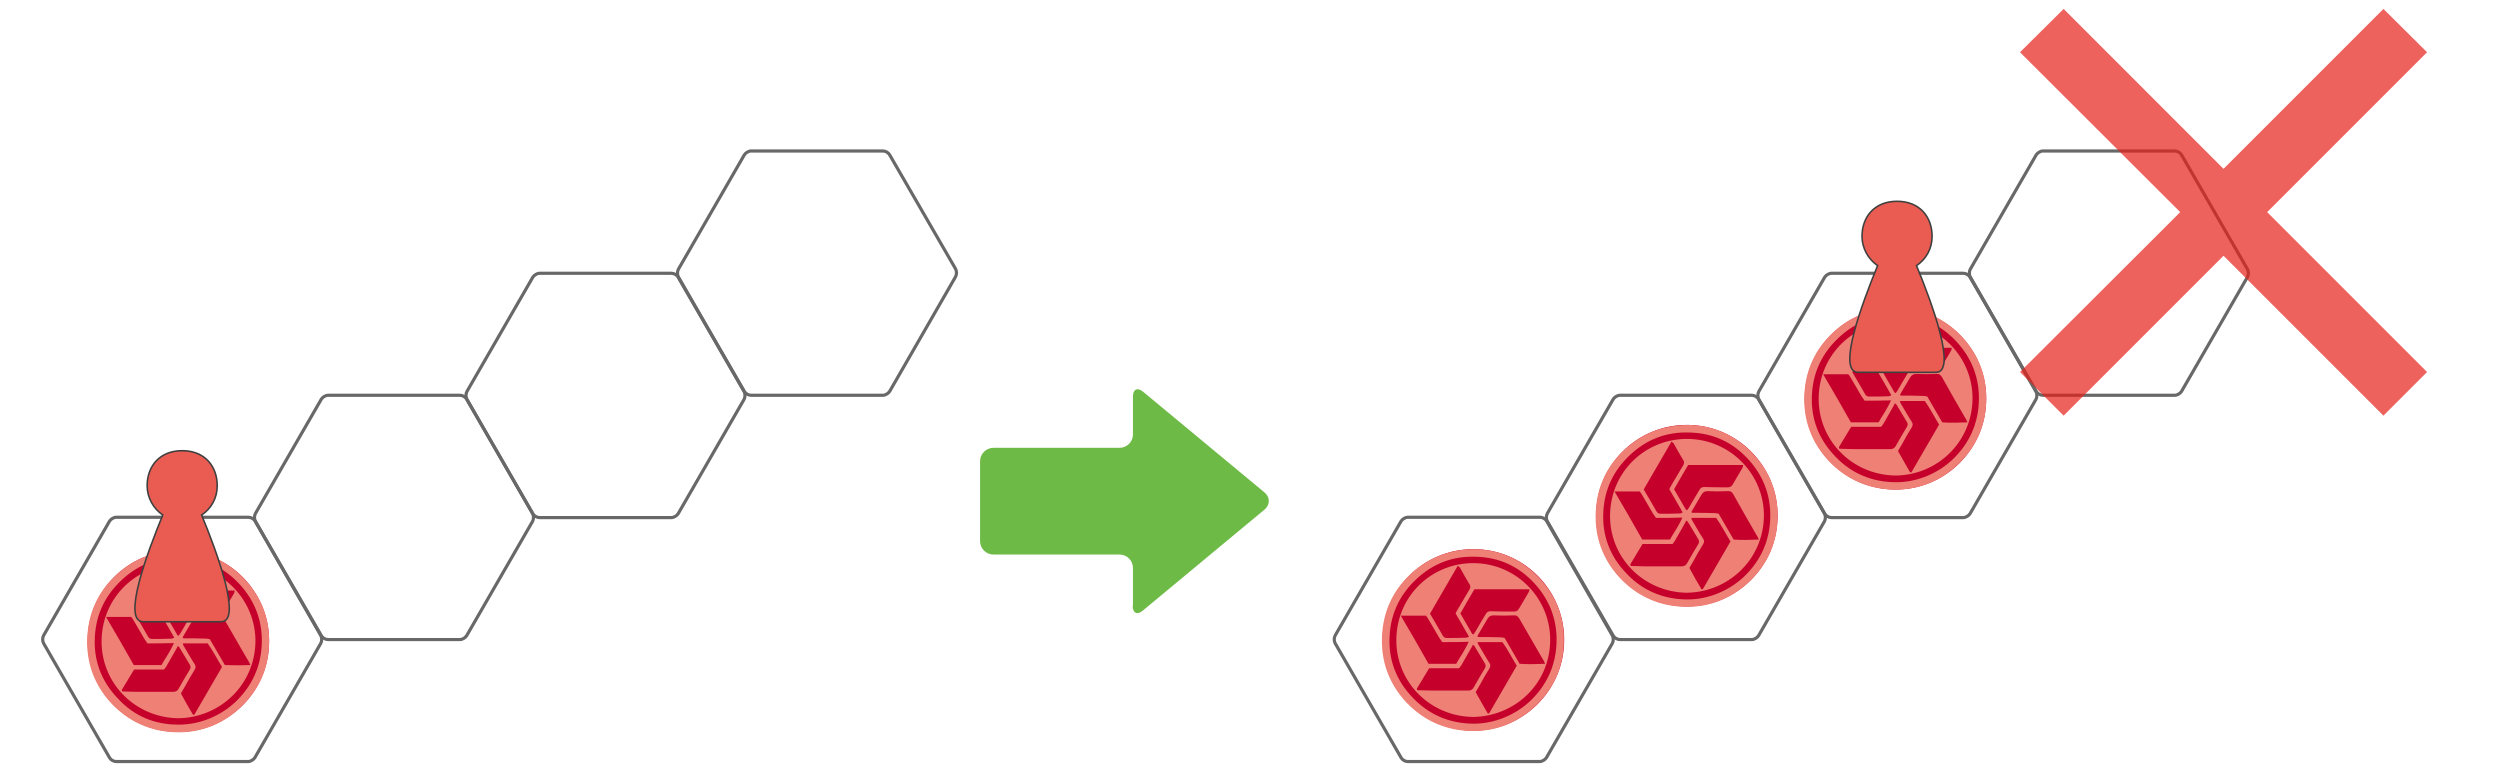 <?xml version="1.0" encoding="utf-8"?>
<!-- Generator: Adobe Illustrator 24.1.2, SVG Export Plug-In . SVG Version: 6.00 Build 0)  -->
<svg version="1.1" id="manual_x5F_front" xmlns="http://www.w3.org/2000/svg" xmlns:xlink="http://www.w3.org/1999/xlink" x="0px"
	 y="0px" viewBox="0 0 784.9 246.2" style="enable-background:new 0 0 784.9 246.2;" xml:space="preserve">
<style type="text/css">
	.st0{fill:#00479D;}
	.st1{fill:#6FC9F3;}
	.st2{fill:#C4002B;}
	.st3{fill:#EE8075;}
	.st4{fill:#E72823;}
	.st5{fill:url(#SVGID_1_);}
	.st6{fill:url(#SVGID_2_);}
	.st7{fill:url(#SVGID_3_);}
	.st8{fill:#6EBA46;}
	.st9{fill:none;stroke:#686868;stroke-miterlimit:10;}
	.st10{fill:#5999D3;stroke:#3F3F3F;stroke-width:0.5;stroke-miterlimit:10;}
	.st11{fill:#EA5C51;stroke:#3F3F3F;stroke-width:0.5;stroke-miterlimit:10;}
	.st12{fill:#040000;}
	.st13{opacity:0.7;}
	.st14{fill:#E71F19;}
	.st15{fill:#686868;}
	.st16{fill:#EA5C51;}
	.st17{fill:#3F3F3F;}
	.st18{fill:#5999D3;}
	.st19{fill:#62B230;}
	.st20{fill:#F4D622;}
	.st21{fill:#007D37;}
	.st22{fill:#77BE5B;}
	.st23{fill:#7E7E7F;}
	.st24{fill:url(#SVGID_4_);}
	.st25{fill:url(#SVGID_5_);}
	.st26{fill:url(#SVGID_6_);}
	.st27{fill:url(#SVGID_7_);}
	.st28{fill:#1C70B8;}
	.st29{fill:url(#SVGID_8_);}
	.st30{fill:url(#SVGID_9_);}
	.st31{fill:url(#SVGID_10_);}
	.st32{fill:url(#SVGID_11_);}
	.st33{fill:url(#SVGID_12_);}
	.st34{fill:url(#SVGID_13_);}
	.st35{fill:url(#SVGID_14_);}
	.st36{fill:#00A23F;}
	.st37{fill:url(#SVGID_15_);}
</style>
<g>
	<circle class="st2" cx="56" cy="201.3" r="28.5"/>
	<path class="st3" d="M56.5,172.8c7.9,0.2,14.9,3.2,20.5,9.3c5,5.4,7.6,11.9,7.5,19.3c0,8.1-3,15.1-9,20.7
		c-5.7,5.4-12.7,8.1-20.6,7.8c-7.8-0.3-14.4-3.3-19.8-8.9c-5.5-5.9-8.1-12.9-7.7-21c0.4-7.7,3.4-14.2,9-19.4
		C42,175.4,48.5,172.9,56.5,172.8z M55.9,227.5c7.1,0.1,13.6-3,17.9-7c5.4-5.1,8.3-11.5,8.4-19c0.1-6.9-2.3-13-7-18.1
		c-4.9-5.3-11-8.1-18.2-8.3c-7.3-0.3-13.6,2.1-18.9,7.1c-5,4.7-7.9,10.6-8.3,17.5c-0.5,7.6,2,14.2,7.3,19.7
		C42.1,224.8,48.5,227.5,55.9,227.5z M56,225.5c-13.8-0.2-24.5-11.3-24.1-24.8c0.4-13.5,11.3-23.6,24.3-23.5
		c13.6,0.1,24.2,11.3,24,24.4C79.9,215.2,69,225.3,56,225.5z M42.1,210.2c-1.3,2.1-2.5,4.2-3.8,6.3c-0.1,0.1,0,0.3,0,0.5
		c0.2,0.1,0.3,0.1,0.5,0.1c1.3,0,2.6,0.1,3.9,0.1c3.9,0,7.8,0,11.7,0c0.8,0,1.3-0.3,1.7-1c1.1-2,2.3-4,3.5-6c0.3-0.5,0.3-1,0-1.5
		c-1.1-1.8-2.2-3.7-3.3-5.5c-0.1-0.1-0.2-0.2-0.5-0.4c-0.1,0.2-0.1,0.3-0.2,0.5c-1.1,1.9-2.2,3.9-3.3,5.8c-0.2,0.4-0.6,0.8-0.8,1.1
		C48.3,210.2,45.2,210.2,42.1,210.2z M51.2,177.9c-3,5.1-5.8,10.1-8.7,15c0,0.2,0,0.2,0.1,0.3c1.3,2.2,2.6,4.4,3.9,6.7
		c0.3,0.5,0.7,0.7,1.3,0.7c2,0,4.1,0,6.1-0.1c0.2,0,0.5-0.2,0.8-0.3c-1.4-2.5-2.8-4.9-4.2-7.3c0.2-0.4,0.3-0.7,0.5-1
		c1.3-2.2,2.6-4.4,3.9-6.6c0.3-0.5,0.3-1,0-1.5c-1.1-1.8-2.1-3.6-3.1-5.4C51.6,178.4,51.4,178.2,51.2,177.9z M60.6,224.4
		c0.1,0,0.2,0,0.4,0c2.9-5,5.8-10,8.7-15c-1.6-2.6-2.9-5.2-4.5-7.4c-2.7,0-5.2,0-7.8,0c0.1,0.3,0.1,0.4,0.1,0.5c1.2,2,2.3,4,3.6,6
		c0.4,0.6,0.4,1.1,0,1.8c-1,1.6-2,3.3-2.9,5c-0.5,0.8-0.9,1.6-1.4,2.4C58,220,59.3,222.2,60.6,224.4z M78.6,208.8
		c-0.2-0.4-0.3-0.7-0.4-0.9c-0.2-0.3-0.4-0.7-0.6-1c-2.4-4.1-4.7-8.2-7.1-12.3c-0.4-0.7-0.9-1.1-1.8-1c-2.1,0.1-4.2,0.1-6.2,0
		c-1,0-1.5,0.3-2,1.1c-1,1.7-2,3.4-3,5.1c-0.1,0.1-0.1,0.3-0.1,0.5c0.1,0.1,0.2,0.1,0.3,0.1c2.3,0,4.6,0,7,0.1
		c0.4,0,0.8,0.1,1.2,0.2c1.6,2.8,3.2,5.5,4.7,8.1C73.3,208.9,75.9,208.9,78.6,208.8z M52,193c1.3,2.2,2.5,4.3,3.7,6.4
		c0.1,0.1,0.2,0.1,0.4,0.2c0.2-0.3,0.3-0.5,0.5-0.7c1.1-1.9,2.2-3.8,3.3-5.6c0.3-0.6,0.8-1,1.5-1c2.5,0.1,4.9,0.1,7.4,0.1
		c0.7,0,1.2-0.2,1.6-0.9c1-1.7,2-3.4,3-5.1c0.2-0.3,0.2-0.6,0.3-1c-5.8,0-11.5,0-17.3,0C54.9,187.9,53.5,190.4,52,193z M46.3,202
		c-0.3-0.5-0.6-0.9-0.9-1.3c-1.2-2-2.3-4-3.5-6c-0.2-0.4-0.5-0.7-0.7-1c-2.7,0-5.2,0-7.9,0c3,5.1,5.9,10.1,8.7,15.1
		c2.9,0,5.8,0,8.7,0c0.6-1.1,1.3-2.2,2-3.3c0.6-1.1,1.3-2.2,1.9-3.6C51.8,202,49.1,202,46.3,202z"/>
</g>
<g>
	<circle class="st2" cx="462.6" cy="200.9" r="28.5"/>
	<path class="st3" d="M463,172.4c7.9,0.2,14.9,3.2,20.5,9.3c5,5.4,7.6,11.9,7.5,19.3c0,8.1-3,15.1-9,20.7
		c-5.7,5.4-12.7,8.1-20.6,7.8c-7.8-0.3-14.4-3.3-19.8-8.9c-5.5-5.9-8.1-12.9-7.7-21c0.4-7.7,3.4-14.2,9-19.4
		C448.5,175,455.1,172.5,463,172.4z M462.4,227.2c7.1,0.1,13.6-3,17.9-7c5.4-5.1,8.3-11.5,8.4-19c0.1-6.9-2.3-13-7-18.1
		c-4.9-5.3-11-8.1-18.2-8.3c-7.3-0.3-13.6,2.1-18.9,7.1c-5,4.7-7.9,10.6-8.3,17.5c-0.5,7.6,2,14.2,7.3,19.7
		C448.7,224.4,455,227.1,462.4,227.2z M462.5,225.1c-13.8-0.2-24.5-11.3-24.1-24.8c0.4-13.5,11.3-23.6,24.3-23.5
		c13.6,0.1,24.2,11.3,24,24.4C486.5,214.8,475.6,224.9,462.5,225.1z M448.7,209.8c-1.3,2.1-2.5,4.2-3.8,6.3c-0.1,0.1,0,0.3,0,0.5
		c0.2,0.1,0.3,0.1,0.5,0.1c1.3,0,2.6,0.1,3.9,0.1c3.9,0,7.8,0,11.7,0c0.8,0,1.3-0.3,1.7-1c1.1-2,2.3-4,3.5-6c0.3-0.5,0.3-1,0-1.5
		c-1.1-1.8-2.2-3.7-3.3-5.5c-0.1-0.1-0.2-0.2-0.5-0.4c-0.1,0.2-0.1,0.3-0.2,0.5c-1.1,1.9-2.2,3.9-3.3,5.8c-0.2,0.4-0.6,0.8-0.8,1.1
		C454.8,209.8,451.8,209.8,448.7,209.8z M457.7,177.6c-3,5.1-5.8,10.1-8.7,15c0,0.2,0,0.2,0.1,0.3c1.3,2.2,2.6,4.4,3.9,6.7
		c0.3,0.5,0.7,0.7,1.3,0.7c2,0,4.1,0,6.1-0.1c0.2,0,0.5-0.2,0.8-0.3c-1.4-2.5-2.8-4.9-4.2-7.3c0.2-0.4,0.3-0.7,0.5-1
		c1.3-2.2,2.6-4.4,3.9-6.6c0.3-0.5,0.3-1,0-1.5c-1.1-1.8-2.1-3.6-3.1-5.4C458.1,178,457.9,177.9,457.7,177.6z M467.1,224
		c0.1,0,0.2,0,0.4,0c2.9-5,5.8-10,8.7-15c-1.6-2.6-2.9-5.2-4.5-7.4c-2.7,0-5.2,0-7.8,0c0.1,0.3,0.1,0.4,0.1,0.5c1.2,2,2.3,4,3.6,6
		c0.4,0.6,0.4,1.1,0,1.8c-1,1.6-2,3.3-2.9,5c-0.5,0.8-0.9,1.6-1.4,2.4C464.6,219.6,465.8,221.8,467.1,224z M485.1,208.4
		c-0.2-0.4-0.3-0.7-0.4-0.9c-0.2-0.3-0.4-0.7-0.6-1c-2.4-4.1-4.7-8.2-7.1-12.3c-0.4-0.7-0.9-1.1-1.8-1c-2.1,0.1-4.2,0.1-6.2,0
		c-1,0-1.5,0.3-2,1.1c-1,1.7-2,3.4-3,5.1c-0.1,0.1-0.1,0.3-0.1,0.5c0.1,0.1,0.2,0.1,0.3,0.1c2.3,0,4.6,0,7,0.1
		c0.4,0,0.8,0.1,1.2,0.2c1.6,2.8,3.2,5.5,4.7,8.1C479.9,208.6,482.4,208.5,485.1,208.4z M458.5,192.6c1.3,2.2,2.5,4.3,3.7,6.4
		c0.1,0.1,0.2,0.1,0.4,0.2c0.2-0.3,0.3-0.5,0.5-0.7c1.1-1.9,2.2-3.8,3.3-5.6c0.3-0.6,0.8-1,1.5-1c2.5,0.1,4.9,0.1,7.4,0.1
		c0.7,0,1.2-0.2,1.6-0.9c1-1.7,2-3.4,3-5.1c0.2-0.3,0.2-0.6,0.3-1c-5.8,0-11.5,0-17.3,0C461.4,187.5,460,190,458.5,192.6z
		 M452.8,201.6c-0.3-0.5-0.6-0.9-0.9-1.3c-1.2-2-2.3-4-3.5-6c-0.2-0.4-0.5-0.7-0.7-1c-2.7,0-5.2,0-7.9,0c3,5.1,5.9,10.1,8.7,15.1
		c2.9,0,5.8,0,8.7,0c0.6-1.1,1.3-2.2,2-3.3c0.6-1.1,1.3-2.2,1.9-3.6C458.3,201.6,455.6,201.6,452.8,201.6z"/>
</g>
<g>
	<circle class="st2" cx="529.6" cy="161.9" r="28.5"/>
	<path class="st3" d="M530.1,133.4c7.9,0.2,14.9,3.2,20.5,9.3c5,5.4,7.6,11.9,7.5,19.3c0,8.1-3,15.1-9,20.7
		c-5.7,5.4-12.7,8.1-20.6,7.8c-7.8-0.3-14.4-3.3-19.8-8.9c-5.5-5.9-8.1-12.9-7.7-21c0.4-7.7,3.4-14.2,9-19.4
		C515.6,136,522.2,133.5,530.1,133.4z M529.5,188.2c7.1,0.1,13.6-3,17.9-7c5.4-5.1,8.3-11.5,8.4-19c0.1-6.9-2.3-13-7-18.1
		c-4.9-5.3-11-8.1-18.2-8.3c-7.3-0.3-13.6,2.1-18.9,7.1c-5,4.7-7.9,10.6-8.3,17.5c-0.5,7.6,2,14.2,7.3,19.7
		C515.7,185.4,522.1,188.1,529.5,188.2z M529.6,186.1c-13.8-0.2-24.5-11.3-24.1-24.8c0.4-13.5,11.3-23.6,24.3-23.5
		c13.6,0.1,24.2,11.3,24,24.4C553.5,175.8,542.6,185.9,529.6,186.1z M515.7,170.8c-1.3,2.1-2.5,4.2-3.8,6.3c-0.1,0.1,0,0.3,0,0.5
		c0.2,0.1,0.3,0.1,0.5,0.1c1.3,0,2.6,0.1,3.9,0.1c3.9,0,7.8,0,11.7,0c0.8,0,1.3-0.3,1.7-1c1.1-2,2.3-4,3.5-6c0.3-0.5,0.3-1,0-1.5
		c-1.1-1.8-2.2-3.7-3.3-5.5c-0.1-0.1-0.2-0.2-0.5-0.4c-0.1,0.2-0.1,0.3-0.2,0.5c-1.1,1.9-2.2,3.9-3.3,5.8c-0.2,0.4-0.6,0.8-0.8,1.1
		C521.9,170.8,518.8,170.8,515.7,170.8z M524.8,138.6c-3,5.1-5.8,10.1-8.7,15c0,0.2,0,0.2,0.1,0.3c1.3,2.2,2.6,4.4,3.9,6.7
		c0.3,0.5,0.7,0.7,1.3,0.7c2,0,4.1,0,6.1-0.1c0.2,0,0.5-0.2,0.8-0.3c-1.4-2.5-2.8-4.9-4.2-7.3c0.2-0.4,0.3-0.7,0.5-1
		c1.3-2.2,2.6-4.4,3.9-6.6c0.3-0.5,0.3-1,0-1.5c-1.1-1.8-2.1-3.6-3.1-5.4C525.2,139,525,138.9,524.8,138.6z M534.2,185
		c0.1,0,0.2,0,0.4,0c2.9-5,5.8-10,8.7-15c-1.6-2.6-2.9-5.2-4.5-7.4c-2.7,0-5.2,0-7.8,0c0.1,0.3,0.1,0.4,0.1,0.5c1.2,2,2.3,4,3.6,6
		c0.4,0.6,0.4,1.1,0,1.8c-1,1.6-2,3.3-2.9,5c-0.5,0.8-0.9,1.6-1.4,2.4C531.6,180.6,532.9,182.8,534.2,185z M552.2,169.4
		c-0.2-0.4-0.3-0.7-0.4-0.9c-0.2-0.3-0.4-0.7-0.6-1c-2.4-4.1-4.7-8.2-7-12.3c-0.4-0.7-0.9-1.1-1.8-1c-2.1,0.1-4.2,0.1-6.2,0
		c-1,0-1.5,0.3-2,1.1c-1,1.7-2,3.4-3,5.1c-0.1,0.1-0.1,0.3-0.1,0.5c0.1,0.1,0.2,0.1,0.3,0.1c2.3,0,4.6,0,7,0.1
		c0.4,0,0.8,0.1,1.2,0.2c1.6,2.8,3.2,5.5,4.7,8.1C546.9,169.6,549.5,169.5,552.2,169.4z M525.6,153.6c1.3,2.2,2.5,4.3,3.7,6.4
		c0.1,0.1,0.2,0.1,0.4,0.2c0.2-0.3,0.3-0.5,0.5-0.7c1.1-1.9,2.2-3.8,3.3-5.6c0.3-0.6,0.8-1,1.5-1c2.5,0.1,4.9,0.1,7.4,0.1
		c0.7,0,1.2-0.2,1.6-0.9c1-1.7,2-3.4,3-5.1c0.2-0.3,0.2-0.6,0.3-1c-5.8,0-11.5,0-17.3,0C528.5,148.5,527.1,151,525.6,153.6z
		 M519.9,162.6c-0.3-0.5-0.6-0.9-0.9-1.3c-1.2-2-2.3-4-3.5-6c-0.2-0.4-0.5-0.7-0.7-1c-2.7,0-5.2,0-7.9,0c3,5.1,5.9,10.1,8.7,15.1
		c2.9,0,5.8,0,8.7,0c0.6-1.1,1.3-2.2,2-3.3c0.6-1.1,1.3-2.2,1.9-3.6C525.4,162.6,522.7,162.6,519.9,162.6z"/>
</g>
<g>
	<circle class="st2" cx="595.1" cy="125.2" r="28.5"/>
	<path class="st3" d="M595.6,96.6c7.9,0.2,14.9,3.2,20.5,9.3c5,5.4,7.6,11.9,7.5,19.3c0,8.1-3,15.1-9,20.7
		c-5.7,5.4-12.7,8.1-20.6,7.8c-7.8-0.3-14.4-3.3-19.8-8.9c-5.5-5.9-8.1-12.9-7.7-21c0.4-7.7,3.4-14.2,9-19.4
		C581.1,99.2,587.7,96.7,595.6,96.6z M595,151.4c7.1,0.1,13.6-3,17.9-7c5.4-5.1,8.3-11.5,8.4-19c0.1-6.9-2.3-13-7-18.1
		c-4.9-5.3-11-8.1-18.2-8.3c-7.3-0.3-13.6,2.1-18.9,7.1c-5,4.7-7.9,10.6-8.3,17.5c-0.5,7.6,2,14.2,7.3,19.7
		C581.2,148.6,587.6,151.3,595,151.4z M595.1,149.3c-13.8-0.2-24.5-11.3-24.1-24.8c0.4-13.5,11.3-23.6,24.3-23.5
		c13.6,0.1,24.2,11.3,24,24.4C619,139,608.1,149.2,595.1,149.3z M581.2,134c-1.3,2.1-2.5,4.2-3.8,6.3c-0.1,0.1,0,0.3,0,0.5
		c0.2,0.1,0.3,0.1,0.5,0.1c1.3,0,2.6,0.1,3.9,0.1c3.9,0,7.8,0,11.7,0c0.8,0,1.3-0.3,1.7-1c1.1-2,2.3-4,3.5-6c0.3-0.5,0.3-1,0-1.5
		c-1.1-1.8-2.2-3.7-3.3-5.5c-0.1-0.1-0.2-0.2-0.5-0.4c-0.1,0.2-0.1,0.3-0.2,0.5c-1.1,1.9-2.2,3.9-3.3,5.8c-0.2,0.4-0.6,0.8-0.8,1.1
		C587.4,134,584.3,134,581.2,134z M590.3,101.8c-3,5.1-5.8,10.1-8.7,15c0,0.2,0,0.2,0.1,0.3c1.3,2.2,2.6,4.4,3.9,6.7
		c0.3,0.5,0.7,0.7,1.3,0.7c2,0,4.1,0,6.1-0.1c0.2,0,0.5-0.2,0.8-0.3c-1.4-2.5-2.8-4.9-4.2-7.3c0.2-0.4,0.3-0.7,0.5-1
		c1.3-2.2,2.6-4.4,3.9-6.6c0.3-0.5,0.3-1,0-1.5c-1.1-1.8-2.1-3.6-3.1-5.4C590.7,102.3,590.5,102.1,590.3,101.8z M599.7,148.3
		c0.1,0,0.2,0,0.4,0c2.9-5,5.8-10,8.7-15c-1.6-2.6-2.9-5.2-4.5-7.4c-2.7,0-5.2,0-7.8,0c0.1,0.3,0.1,0.4,0.1,0.5c1.2,2,2.3,4,3.6,6
		c0.4,0.6,0.4,1.1,0,1.8c-1,1.6-2,3.3-2.9,5c-0.5,0.8-0.9,1.6-1.4,2.4C597.1,143.8,598.4,146,599.7,148.3z M617.7,132.6
		c-0.2-0.4-0.3-0.7-0.4-0.9c-0.2-0.3-0.4-0.7-0.6-1c-2.4-4.1-4.7-8.2-7-12.3c-0.4-0.7-0.9-1.1-1.8-1c-2.1,0.1-4.2,0.1-6.2,0
		c-1,0-1.5,0.3-2,1.1c-1,1.7-2,3.4-3,5.1c-0.1,0.1-0.1,0.3-0.1,0.5c0.1,0.1,0.2,0.1,0.3,0.1c2.3,0,4.6,0,7,0.1
		c0.4,0,0.8,0.1,1.2,0.2c1.6,2.8,3.2,5.5,4.7,8.1C612.4,132.8,615,132.7,617.7,132.6z M591.1,116.8c1.3,2.2,2.5,4.3,3.7,6.4
		c0.1,0.1,0.2,0.1,0.4,0.2c0.2-0.3,0.3-0.5,0.5-0.7c1.1-1.9,2.2-3.8,3.3-5.6c0.3-0.6,0.8-1,1.5-1c2.5,0.1,4.9,0.1,7.4,0.1
		c0.7,0,1.2-0.2,1.6-0.9c1-1.7,2-3.4,3-5.1c0.2-0.3,0.2-0.6,0.3-1c-5.8,0-11.5,0-17.3,0C594,111.8,592.6,114.3,591.1,116.8z
		 M585.4,125.8c-0.3-0.5-0.6-0.9-0.9-1.3c-1.2-2-2.3-4-3.5-6c-0.2-0.4-0.5-0.7-0.7-1c-2.7,0-5.2,0-7.9,0c3,5.1,5.9,10.1,8.7,15.1
		c2.9,0,5.8,0,8.7,0c0.6-1.1,1.3-2.2,2-3.3c0.6-1.1,1.3-2.2,1.9-3.6C590.9,125.8,588.2,125.8,585.4,125.8z"/>
</g>
<g id="奥付">
</g>
<g id="コマの移動">
</g>
<g id="プレイ手順">
	<g id="手番">
	</g>
</g>
<g id="準備">
	<g id="初期配置m3-B">
	</g>
	<g id="初期配置m3-A">
	</g>
	<g id="初期配置m2-B">
	</g>
	<g id="初期配置m2-A">
	</g>
	<g id="初期配置4-B">
	</g>
	<g id="初期配置4-A">
	</g>
	<g id="初期配置3-B">
	</g>
	<g id="初期配置3-A">
	</g>
	<g id="初期配置2-B">
	</g>
	<g id="初期配置2-A">
	</g>
	<g id="凡例">
	</g>
</g>
<g id="終了_xFF06_勝利条件">
</g>
<g id="内容物">
</g>
<g id="ゲーム概要">
</g>
<g id="タイトル">
</g>
<g id="hp_x5F_gaiyou_x5F_img3">
	<g>
		<path class="st9" d="M684.9,48.6c-0.4-0.7-1.3-1.2-2.1-1.2h-41.4c-0.8,0-1.7,0.6-2.1,1.2l-20.7,35.9c-0.4,0.7-0.4,1.8,0,2.5
			l20.7,35.9c0.4,0.7,1.3,1.2,2.1,1.2h41.4c0.8,0,1.7-0.6,2.1-1.2l20.7-35.9c0.4-0.7,0.4-1.8,0-2.5L684.9,48.6z"/>
	</g>
	<g>
		<path class="st9" d="M618.5,87c-0.4-0.7-1.3-1.2-2.1-1.2h-41.4c-0.8,0-1.7,0.6-2.1,1.2l-20.7,35.9c-0.4,0.7-0.4,1.8,0,2.5
			l20.7,35.9c0.4,0.7,1.3,1.2,2.1,1.2h41.4c0.8,0,1.7-0.6,2.1-1.2l20.7-35.9c0.4-0.7,0.4-1.8,0-2.5L618.5,87z"/>
	</g>
	<g>
		<path class="st9" d="M552.1,125.3c-0.4-0.7-1.3-1.2-2.1-1.2h-41.4c-0.8,0-1.7,0.6-2.1,1.2l-20.7,35.9c-0.4,0.7-0.4,1.8,0,2.5
			l20.7,35.9c0.4,0.7,1.3,1.2,2.1,1.2H550c0.8,0,1.7-0.6,2.1-1.2l20.7-35.9c0.4-0.7,0.4-1.8,0-2.5L552.1,125.3z"/>
	</g>
	<g>
		<path class="st9" d="M485.6,163.6c-0.4-0.7-1.3-1.2-2.1-1.2H442c-0.8,0-1.7,0.6-2.1,1.2l-20.7,35.9c-0.4,0.7-0.4,1.8,0,2.5
			l20.7,35.9c0.4,0.7,1.3,1.2,2.1,1.2h41.4c0.8,0,1.7-0.6,2.1-1.2l20.7-35.9c0.4-0.7,0.4-1.8,0-2.5L485.6,163.6z"/>
	</g>
	<g>
		<path class="st9" d="M279.3,48.6c-0.4-0.7-1.3-1.2-2.1-1.2h-41.4c-0.8,0-1.7,0.6-2.1,1.2l-20.7,35.9c-0.4,0.7-0.4,1.8,0,2.5
			l20.7,35.9c0.4,0.7,1.3,1.2,2.1,1.2h41.4c0.8,0,1.7-0.6,2.1-1.2L300,86.9c0.4-0.7,0.4-1.8,0-2.5L279.3,48.6z"/>
	</g>
	<g>
		<path class="st9" d="M212.9,87c-0.4-0.7-1.3-1.2-2.1-1.2h-41.4c-0.8,0-1.7,0.6-2.1,1.2l-20.7,35.9c-0.4,0.7-0.4,1.8,0,2.5
			l20.7,35.9c0.4,0.7,1.3,1.2,2.1,1.2h41.4c0.8,0,1.7-0.6,2.1-1.2l20.7-35.9c0.4-0.7,0.4-1.8,0-2.5L212.9,87z"/>
	</g>
	<g>
		<path class="st9" d="M146.5,125.3c-0.4-0.7-1.3-1.2-2.1-1.2H103c-0.8,0-1.7,0.6-2.1,1.2l-20.7,35.9c-0.4,0.7-0.4,1.8,0,2.5
			l20.7,35.9c0.4,0.7,1.3,1.2,2.1,1.2h41.4c0.8,0,1.7-0.6,2.1-1.2l20.7-35.9c0.4-0.7,0.4-1.8,0-2.5L146.5,125.3z"/>
	</g>
	<g>
		<path class="st9" d="M80.1,163.6c-0.4-0.7-1.3-1.2-2.1-1.2H36.5c-0.8,0-1.7,0.6-2.1,1.2l-20.7,35.9c-0.4,0.7-0.4,1.8,0,2.5
			l20.7,35.9c0.4,0.7,1.3,1.2,2.1,1.2h41.4c0.8,0,1.7-0.6,2.1-1.2l20.7-35.9c0.4-0.7,0.4-1.8,0-2.5L80.1,163.6z"/>
	</g>
	<path class="st8" d="M355.6,190.2c0,2.3,1.5,3,3.2,1.5l38.2-31.7c1.8-1.5,1.8-3.9,0-5.4L358.9,123c-1.8-1.5-3.2-0.8-3.2,1.5v11.9
		c0,2.3-1.9,4.2-4.2,4.2h-39.6c-2.3,0-4.2,1.9-4.2,4.2v25.1c0,2.3,1.9,4.2,4.2,4.2h39.6c2.3,0,4.2,1.9,4.2,4.2V190.2z"/>
	<path class="st11" d="M69.4,195.2c6.8,0-1.4-22.2-6.1-33.5c3-2,4.9-5.3,4.9-9.2c0-6.1-3.9-11-11-11s-11,4.9-11,11
		c0,3.8,2,7.2,4.9,9.2c-4.7,11.4-13,33.5-6.1,33.5C47.9,195.2,66.6,195.2,69.4,195.2z"/>
	<path class="st11" d="M607.8,116.9c6.8,0-1.4-22.2-6.1-33.5c3-2,4.9-5.3,4.9-9.2c0-6.1-3.9-11-11-11c-7.1,0-11,4.9-11,11
		c0,3.8,2,7.2,4.9,9.2c-4.7,11.4-13,33.5-6.1,33.5C586.3,116.9,605,116.9,607.8,116.9z"/>
	<g class="st13">
		<polygon class="st14" points="762,16.4 748.3,2.8 698.1,53 647.9,2.8 634.2,16.4 684.5,66.6 634.2,116.8 647.9,130.5 698.1,80.3 
			748.3,130.5 762,116.8 711.8,66.6 		"/>
	</g>
</g>
</svg>
